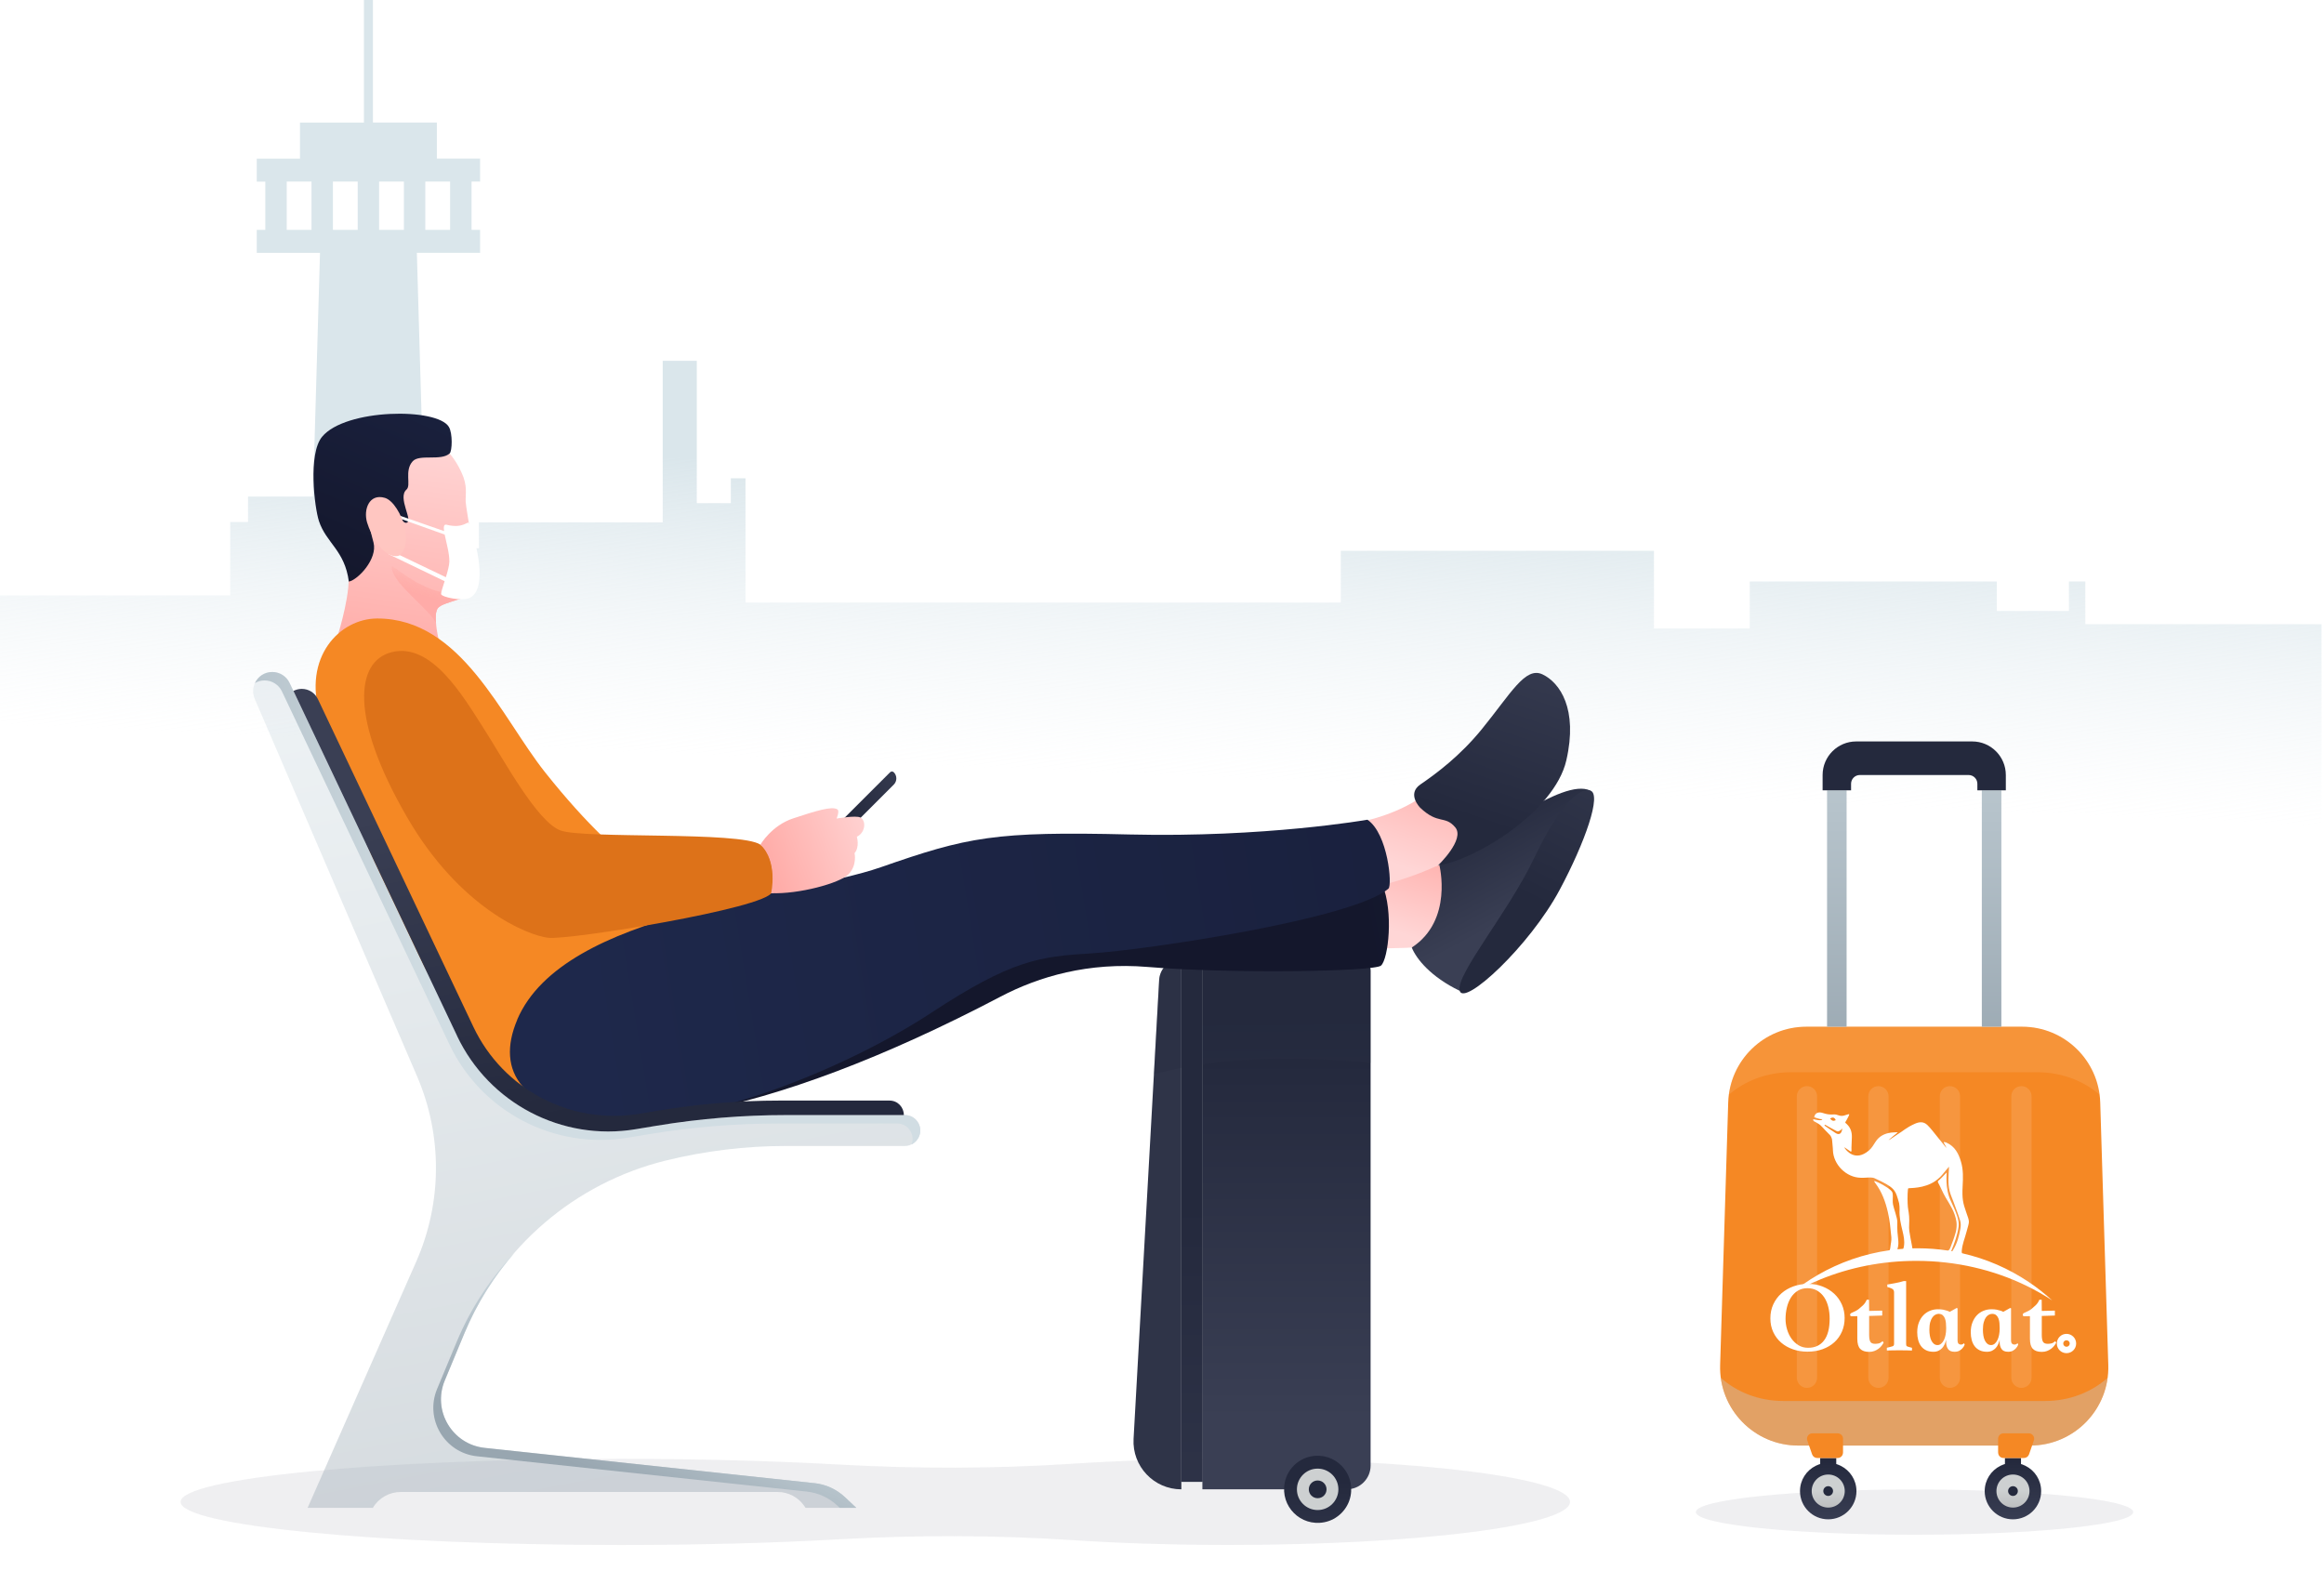 <?xml version="1.0" encoding="UTF-8"?>
<svg width="361px" height="246px" viewBox="0 0 361 246" version="1.1" xmlns="http://www.w3.org/2000/svg" xmlns:xlink="http://www.w3.org/1999/xlink">
    <title>ot--tra</title>
    <defs>
        <linearGradient x1="50%" y1="40.069%" x2="47.881%" y2="64.788%" id="linearGradient-1">
            <stop stop-color="#DAE6EB" offset="0%"></stop>
            <stop stop-color="#EFF4F7" stop-opacity="0" offset="100%"></stop>
        </linearGradient>
        <filter x="-2.8%" y="-44.8%" width="105.6%" height="189.6%" filterUnits="objectBoundingBox" id="filter-2">
            <feGaussianBlur stdDeviation="2" in="SourceGraphic"></feGaussianBlur>
        </filter>
        <linearGradient x1="50.014%" y1="-5.919%" x2="50.014%" y2="86.858%" id="linearGradient-3">
            <stop stop-color="#24293D" offset="27%"></stop>
            <stop stop-color="#3A3F54" offset="100%"></stop>
        </linearGradient>
        <linearGradient x1="50%" y1="-0.487%" x2="50%" y2="171.001%" id="linearGradient-4">
            <stop stop-color="#24293D" offset="27%"></stop>
            <stop stop-color="#3A3F54" offset="100%"></stop>
        </linearGradient>
        <linearGradient x1="50.031%" y1="-180.86%" x2="50.031%" y2="-180.86%" id="linearGradient-5">
            <stop stop-color="#24293D" offset="27%"></stop>
            <stop stop-color="#3A3F54" offset="100%"></stop>
        </linearGradient>
        <linearGradient x1="-714.794%" y1="18.686%" x2="-712.034%" y2="201.85%" id="linearGradient-6">
            <stop stop-color="#24293D" offset="27%"></stop>
            <stop stop-color="#3A3F54" offset="100%"></stop>
        </linearGradient>
        <linearGradient x1="49.915%" y1="-27.298%" x2="49.915%" y2="399.96%" id="linearGradient-7">
            <stop stop-color="#24293D" offset="27%"></stop>
            <stop stop-color="#3A3F54" offset="100%"></stop>
        </linearGradient>
        <linearGradient x1="50.035%" y1="-20.778%" x2="50.035%" y2="197.953%" id="linearGradient-8">
            <stop stop-color="#24293D" offset="27%"></stop>
            <stop stop-color="#3A3F54" offset="100%"></stop>
        </linearGradient>
        <linearGradient x1="50.056%" y1="303.251%" x2="50.056%" y2="109.417%" id="linearGradient-9">
            <stop stop-color="#908F91" offset="0%"></stop>
            <stop stop-color="#CDD0D1" offset="100%"></stop>
        </linearGradient>
        <linearGradient x1="50%" y1="50%" x2="50%" y2="750.262%" id="linearGradient-10">
            <stop stop-color="#24293D" offset="27%"></stop>
            <stop stop-color="#3A3F54" offset="100%"></stop>
        </linearGradient>
        <linearGradient x1="26.222%" y1="106.752%" x2="77.36%" y2="-22.5%" id="linearGradient-11">
            <stop stop-color="#FFD6D6" offset="22%"></stop>
            <stop stop-color="#FFACA8" offset="100%"></stop>
        </linearGradient>
        <linearGradient x1="29.211%" y1="-5.692%" x2="60.651%" y2="63.131%" id="linearGradient-12">
            <stop stop-color="#24293D" offset="27%"></stop>
            <stop stop-color="#3A3F54" offset="100%"></stop>
        </linearGradient>
        <linearGradient x1="37.681%" y1="92.209%" x2="88.699%" y2="-59.799%" id="linearGradient-13">
            <stop stop-color="#24293D" offset="27%"></stop>
            <stop stop-color="#3A3F54" offset="100%"></stop>
        </linearGradient>
        <linearGradient x1="142.083%" y1="42.799%" x2="97.298%" y2="45.645%" id="linearGradient-14">
            <stop stop-color="#1E284B" offset="0%"></stop>
            <stop stop-color="#14172C" offset="100%"></stop>
        </linearGradient>
        <linearGradient x1="57.756%" y1="-28.61%" x2="44.616%" y2="100.727%" id="linearGradient-15">
            <stop stop-color="#FFD6D6" offset="22%"></stop>
            <stop stop-color="#FFACA8" offset="100%"></stop>
        </linearGradient>
        <linearGradient x1="56.043%" y1="20.805%" x2="42.049%" y2="55.797%" id="linearGradient-16">
            <stop stop-color="#FFACA8" stop-opacity="0" offset="0%"></stop>
            <stop stop-color="#FFACA8" offset="97%"></stop>
        </linearGradient>
        <linearGradient x1="92.865%" y1="-94.218%" x2="22.156%" y2="98.423%" id="linearGradient-17">
            <stop stop-color="#1E284B" offset="0%"></stop>
            <stop stop-color="#14172C" offset="100%"></stop>
        </linearGradient>
        <linearGradient x1="52.346%" y1="73.812%" x2="63.576%" y2="198.547%" id="linearGradient-18">
            <stop stop-color="#FFC6C1" offset="0%"></stop>
            <stop stop-color="#FFC4BE" offset="48%"></stop>
            <stop stop-color="#FFBEB7" offset="69%"></stop>
            <stop stop-color="#FFB5AA" offset="85%"></stop>
            <stop stop-color="#FFA799" offset="99%"></stop>
            <stop stop-color="#FFA697" offset="100%"></stop>
        </linearGradient>
        <linearGradient x1="25.294%" y1="107.299%" x2="74.705%" y2="-13.18%" id="linearGradient-19">
            <stop stop-color="#FFD6D6" offset="22%"></stop>
            <stop stop-color="#FFACA8" offset="100%"></stop>
        </linearGradient>
        <linearGradient x1="30.613%" y1="117.569%" x2="73.327%" y2="-27.903%" id="linearGradient-20">
            <stop stop-color="#24293D" offset="27%"></stop>
            <stop stop-color="#3A3F54" offset="100%"></stop>
        </linearGradient>
        <linearGradient x1="8.326%" y1="51.844%" x2="229.422%" y2="39.6%" id="linearGradient-21">
            <stop stop-color="#1E284B" offset="0%"></stop>
            <stop stop-color="#14172C" offset="100%"></stop>
        </linearGradient>
        <linearGradient x1="-30.406%" y1="86.168%" x2="135.985%" y2="19.227%" id="linearGradient-22">
            <stop stop-color="#24293D" offset="27%"></stop>
            <stop stop-color="#3A3F54" offset="100%"></stop>
        </linearGradient>
        <linearGradient x1="146.892%" y1="19.565%" x2="7.329%" y2="63.447%" id="linearGradient-23">
            <stop stop-color="#FFD6D6" offset="22%"></stop>
            <stop stop-color="#FFACA8" offset="100%"></stop>
        </linearGradient>
        <linearGradient x1="55.574%" y1="96.339%" x2="40.548%" y2="0.278%" id="linearGradient-24">
            <stop stop-color="#98A6B0" offset="0%"></stop>
            <stop stop-color="#D1DDE3" offset="100%"></stop>
        </linearGradient>
        <linearGradient x1="-7189.5%" y1="49.5%" x2="1307.5%" y2="49.5%" id="linearGradient-25">
            <stop stop-color="#98A6B0" offset="0%"></stop>
            <stop stop-color="#D1DDE3" offset="100%"></stop>
        </linearGradient>
        <linearGradient x1="32.708%" y1="81.408%" x2="67.968%" y2="37.296%" id="linearGradient-26">
            <stop stop-color="#98A6B0" offset="0%"></stop>
            <stop stop-color="#D1DDE3" offset="100%"></stop>
        </linearGradient>
        <linearGradient x1="-32.769%" y1="50.005%" x2="26.51%" y2="50.005%" id="linearGradient-27">
            <stop stop-color="#98A6B0" offset="0%"></stop>
            <stop stop-color="#D1DDE3" offset="100%"></stop>
        </linearGradient>
        <linearGradient x1="68.051%" y1="115.887%" x2="42.279%" y2="20.493%" id="linearGradient-28">
            <stop stop-color="#24293D" offset="27%"></stop>
            <stop stop-color="#3A3F54" offset="100%"></stop>
        </linearGradient>
        <filter x="-8.8%" y="-85.2%" width="117.7%" height="270.5%" filterUnits="objectBoundingBox" id="filter-29">
            <feGaussianBlur stdDeviation="2" in="SourceGraphic"></feGaussianBlur>
        </filter>
        <linearGradient x1="49.881%" y1="123.591%" x2="49.881%" y2="-97.152%" id="linearGradient-30">
            <stop stop-color="#98A6B0" offset="0%"></stop>
            <stop stop-color="#D1DDE3" offset="100%"></stop>
        </linearGradient>
        <linearGradient x1="50.119%" y1="123.591%" x2="50.119%" y2="-97.152%" id="linearGradient-31">
            <stop stop-color="#98A6B0" offset="0%"></stop>
            <stop stop-color="#D1DDE3" offset="100%"></stop>
        </linearGradient>
        <linearGradient x1="49.975%" y1="1242.07%" x2="49.975%" y2="1422.792%" id="linearGradient-32">
            <stop stop-color="#24293D" offset="27%"></stop>
            <stop stop-color="#3A3F54" offset="100%"></stop>
        </linearGradient>
        <linearGradient x1="50%" y1="-20.074%" x2="50%" y2="162.983%" id="linearGradient-33">
            <stop stop-color="#24293D" offset="27%"></stop>
            <stop stop-color="#3A3F54" offset="100%"></stop>
        </linearGradient>
        <linearGradient x1="50%" y1="-45.85%" x2="50%" y2="110.518%" id="linearGradient-34">
            <stop stop-color="#24293D" offset="27%"></stop>
            <stop stop-color="#3A3F54" offset="100%"></stop>
        </linearGradient>
        <linearGradient x1="50%" y1="244.803%" x2="50%" y2="48.034%" id="linearGradient-35">
            <stop stop-color="#908F91" offset="0%"></stop>
            <stop stop-color="#CDD0D1" offset="100%"></stop>
        </linearGradient>
        <linearGradient x1="50.476%" y1="32.381%" x2="50.476%" y2="1306.19%" id="linearGradient-36">
            <stop stop-color="#24293D" offset="27%"></stop>
            <stop stop-color="#3A3F54" offset="100%"></stop>
        </linearGradient>
        <linearGradient x1="50%" y1="120.074%" x2="50%" y2="-62.983%" id="linearGradient-37">
            <stop stop-color="#24293D" offset="27%"></stop>
            <stop stop-color="#3A3F54" offset="100%"></stop>
        </linearGradient>
        <linearGradient x1="50.082%" y1="-45.85%" x2="50.082%" y2="110.518%" id="linearGradient-38">
            <stop stop-color="#24293D" offset="27%"></stop>
            <stop stop-color="#3A3F54" offset="100%"></stop>
        </linearGradient>
        <linearGradient x1="50%" y1="32.381%" x2="50%" y2="1306.19%" id="linearGradient-39">
            <stop stop-color="#24293D" offset="27%"></stop>
            <stop stop-color="#3A3F54" offset="100%"></stop>
        </linearGradient>
    </defs>
    <g id="Page-1" stroke="none" stroke-width="1" fill="none" fill-rule="evenodd">
        <g id="Artboard" transform="translate(-94, -148)">
            <g id="ot--tra" transform="translate(94, 148)">
                <path d="M323.924,96.949 L323.924,90.328 L321.378,90.328 L321.378,94.908 L310.177,94.908 L310.177,90.328 L271.799,90.328 L271.799,97.62 L256.92,97.62 L256.92,85.561 L208.273,85.561 L208.273,93.603 L115.802,93.603 L115.802,74.302 L113.523,74.302 L113.523,78.154 L108.237,78.154 L108.237,56.048 L102.943,56.048 L102.943,81.147 L74.396,81.147 L74.396,85.164 L66.08,85.164 L64.753,39.272 L74.576,39.272 L74.576,35.701 L73.249,35.701 L73.249,28.208 L74.576,28.208 L74.576,24.638 L67.862,24.638 L67.862,19.034 L57.93,19.034 L57.93,0 L56.531,0 L56.531,19.041 L46.599,19.041 L46.599,24.645 L39.885,24.645 L39.885,28.215 L41.212,28.215 L41.212,35.709 L39.885,35.709 L39.885,39.279 L49.708,39.279 L48.612,77.137 L38.529,77.137 L38.529,81.089 L35.759,81.089 L35.759,92.492 L0,92.492 L0,185.427 L360.62,185.427 L360.62,96.964 L323.924,96.964 L323.924,96.949 Z M66.066,28.208 L69.917,28.208 L69.917,35.701 L66.066,35.701 L66.066,28.208 Z M48.388,35.701 L44.537,35.701 L44.537,28.208 L48.388,28.208 L48.388,35.701 Z M55.564,35.701 L51.713,35.701 L51.713,28.208 L55.564,28.208 L55.564,35.701 Z M62.741,35.701 L58.889,35.701 L58.889,28.208 L62.741,28.208 L62.741,35.701 Z" id="Shape" fill="url(#linearGradient-1)"></path>
                <g id="Group" transform="translate(28.049, 64.266)" fill-rule="nonzero">
                    <g opacity="0.75" transform="translate(0, 162.341)" fill="#2B2B45" id="Path">
                        <g opacity="0.1">
                            <path d="M162.899,0.014 C154.107,0.014 145.82,0.288 138.521,0.765 C126.419,1.558 114.288,1.565 102.185,0.887 C92.211,0.332 80.656,0.007 68.345,0.007 C30.595,0.007 -1.02494444e-14,3.008 -1.02494444e-14,6.7 C-1.02494444e-14,10.393 30.602,13.393 68.345,13.393 C80.656,13.393 92.211,13.076 102.185,12.514 C114.295,11.836 126.426,11.843 138.521,12.636 C145.813,13.119 154.107,13.386 162.899,13.386 C192.131,13.386 215.831,10.386 215.831,6.693 C215.831,3 192.131,0 162.899,0 L162.899,0.014 Z" filter="url(#filter-2)"></path>
                        </g>
                    </g>
                    <g transform="translate(148.023, 84.706)">
                        <g transform="translate(-0, 0)">
                            <path d="M10.708,0.007 L35.057,0.007 C36.038,0.007 36.831,0.801 36.831,1.781 L36.831,78.695 C36.831,80.721 35.179,82.373 33.153,82.373 L10.701,82.373 L10.701,0 L10.701,0 L10.708,0.007 Z" id="Path" fill="url(#linearGradient-3)"></path>
                            <rect id="Rectangle" fill="url(#linearGradient-4)" x="7.433" y="1.176" width="3.274" height="80.036"></rect>
                            <rect id="Rectangle" fill="url(#linearGradient-4)" style="mix-blend-mode: multiply;" x="7.433" y="1.176" width="3.274" height="80.036"></rect>
                            <path d="M7.433,82.38 L7.433,82.38 L7.433,0.007 L7.433,0.007 C5.601,0.007 4.087,1.442 3.986,3.267 L0.012,74.533 C-0.226,78.796 3.164,82.38 7.433,82.38 Z" id="Path" fill="url(#linearGradient-5)"></path>
                            <path d="M36.831,16.127 L36.831,1.781 C36.831,0.801 36.038,0.007 35.057,0.007 L10.708,0.007 L10.708,16.372 C19.341,15.103 28.284,15.312 36.838,16.134 L36.831,16.127 Z" id="Path" fill="url(#linearGradient-6)" opacity="0.25" style="mix-blend-mode: multiply;"></path>
                            <path d="M7.433,16.92 L7.433,0.007 C5.601,0.007 4.087,1.442 3.986,3.267 L3.171,17.894 C4.577,17.519 5.998,17.194 7.433,16.92 L7.433,16.92 Z" id="Path" fill="url(#linearGradient-7)" opacity="0.25" style="mix-blend-mode: multiply;"></path>
                        </g>
                        <g transform="translate(23.391, 77.162)" id="Path">
                            <path d="M10.332,6.235 C11.032,2.564 7.865,-0.602 4.194,0.098 C2.139,0.487 0.487,2.139 0.098,4.194 C-0.602,7.865 2.564,11.032 6.235,10.332 C8.291,9.943 9.943,8.291 10.332,6.235 Z" fill="url(#linearGradient-8)"></path>
                            <path d="M8.435,5.218 C8.435,3.437 6.993,2.002 5.211,2.002 C3.43,2.002 1.994,3.444 1.994,5.218 C1.994,6.993 3.437,8.435 5.211,8.435 C6.985,8.435 8.435,6.993 8.435,5.218 Z" fill="url(#linearGradient-9)"></path>
                            <path d="M6.596,5.218 C6.596,4.461 5.983,3.841 5.218,3.841 C4.454,3.841 3.841,4.454 3.841,5.218 C3.841,5.983 4.454,6.596 5.218,6.596 C5.983,6.596 6.596,5.983 6.596,5.218 Z" fill="url(#linearGradient-10)"></path>
                        </g>
                    </g>
                    <g transform="translate(20.644, 0)" id="Path">
                        <g transform="translate(58.8, 58.25)">
                            <path d="M107.104,24.812 C109.073,24.733 112.564,24.863 115.168,24.178 C118.139,23.326 118.348,11.174 115.896,11.895 C112.961,12.76 105.539,14.542 103.758,15.263 C102.553,15.753 105.128,24.884 107.104,24.812 Z" fill="url(#linearGradient-11)"></path>
                            <path d="M111.807,24.675 C112.514,26.442 114.771,29.241 119.25,31.397 C124.068,26.5 139.878,3.572 139.517,0.283 C135.218,-1.737 123.642,7.575 116.091,11.866 C116.091,11.866 118.291,20.456 111.8,24.675 L111.807,24.675 Z" fill="url(#linearGradient-12)"></path>
                            <path d="M139.517,0.283 C137.714,-0.2 134.67,2.67 130.768,10.871 C126.816,19.172 118.572,28.945 119.25,31.397 C119.928,33.849 130.097,24.466 134.786,15.696 C138.716,8.346 141.385,0.78 139.517,0.283 Z" fill="url(#linearGradient-13)"></path>
                            <path d="M0.289,50.308 C13.92,47.798 30.047,41.689 47.905,32.313 C53.92,29.154 61.608,26.925 70.775,27.69 C83.837,28.779 105.979,28.404 107.025,27.481 C108.179,26.464 109.001,19.071 107.22,14.874 C105.438,10.676 56.055,12.421 39.25,16.749 C22.445,21.076 -2.993,50.907 0.289,50.301 L0.289,50.308 Z" fill="url(#linearGradient-14)"></path>
                        </g>
                        <g transform="translate(-0, 0)">
                            <path d="M19.594,35.712 C19.594,35.712 18.44,31.334 19.313,30.209 C20.185,29.084 24.715,28.853 25.198,27.036 C25.703,25.132 23.727,15.049 23.647,13.743 C23.575,12.438 24.008,11.241 22.948,9.019 C21.022,4.988 18.793,3.79 13.738,3.278 C8.718,2.766 1.238,5.247 1.029,11.616 C0.82,17.984 4.715,21.122 5.357,24.216 C5.999,27.31 3.864,34.14 3.864,34.14 C3.864,34.14 14.603,37.753 19.58,35.712 L19.594,35.712 Z" fill="url(#linearGradient-15)"></path>
                            <path d="M12.165,23.776 C12.057,26.343 18.757,30.858 19.046,32.705 C18.945,31.673 18.959,30.671 19.32,30.209 C20.113,29.2 23.857,28.904 24.946,27.526 C18.325,29.762 12.201,23.062 12.172,23.783 L12.165,23.776 Z" fill="url(#linearGradient-16)"></path>
                            <path d="M12.165,23.776 C12.057,26.343 18.757,30.858 19.046,32.705 C18.945,31.673 18.959,30.671 19.32,30.209 C20.113,29.2 23.857,28.904 24.946,27.526 C18.325,29.762 12.201,23.062 12.172,23.783 L12.165,23.776 Z" fill="url(#linearGradient-16)" opacity="0.45" style="mix-blend-mode: multiply;"></path>
                            <path d="M5.494,26.077 C6.929,25.795 9.98,22.55 9.331,20.025 C8.747,17.732 7.571,14.191 10.16,13.39 C12.742,12.589 13.298,17.176 14.444,16.938 C15.591,16.693 12.987,13.058 14.452,11.782 C15.216,11.111 14.077,8.861 15.411,7.389 C16.464,6.228 19.81,7.389 21.152,6.17 C21.549,5.81 21.642,3.076 21.036,2.052 C19.248,-0.97 4.96,-0.811 1.339,3.581 C-0.875,6.257 0.171,14.602 0.849,16.672 C1.974,20.09 4.866,21.23 5.494,26.077 L5.494,26.077 Z" fill="url(#linearGradient-17)"></path>
                            <path d="M20.373,18.77 L13.644,16.361 L13.319,15.806 L20.286,18.23 C20.193,17.552 20.258,17.133 20.683,17.249 C23.28,17.912 23.986,16.585 24.152,17.003 C25.335,20.004 27.102,27.057 24.354,28.565 C23.179,29.207 19.933,28.486 19.832,28.038 C19.782,27.829 20.063,26.985 20.373,26.012 L11.718,21.843 L11.884,21.244 L20.568,25.399 C20.842,24.504 21.094,23.581 21.109,22.997 C21.137,21.742 20.633,20.004 20.38,18.763 L20.373,18.77 Z" fill="#FFFFFF"></path>
                            <path d="M11.098,13.073 C8.66,12.344 7.73,14.883 8.328,16.895 C8.927,18.907 10.845,22.456 13.096,22.103 C13.997,21.966 14.711,19.939 14.206,17.782 C13.694,15.619 12.367,13.455 11.098,13.073 Z" fill="url(#linearGradient-18)"></path>
                        </g>
                        <path d="M9.915,31.81 C4.095,31.81 -1.711,37.782 1.036,46.884 C7.499,68.327 23.77,104.497 34.098,105.42 C41.628,106.098 59.753,87.772 56.961,78.064 C55.187,71.897 49.446,72.625 36.009,55.741 C29.136,47.101 22.977,31.81 9.915,31.81 Z" fill="#F58824"></path>
                        <g transform="translate(30.516, 40.265)">
                            <path d="M132.713,23.006 C132.713,23.006 138.253,21.91 142.32,18.736 C146.395,15.563 150.723,23.835 148.812,26.699 C146.951,29.483 137.228,32.872 133.73,33.255 C133.73,33.255 130.737,25.494 132.713,23.006 L132.713,23.006 Z" fill="url(#linearGradient-19)"></path>
                            <path d="M141.368,20.907 C141.368,20.907 139.284,18.787 141.433,17.322 C143.943,15.606 147.578,12.894 150.939,8.776 C155.497,3.179 157.726,-1.048 160.402,0.229 C163.078,1.498 165.941,5.573 164.095,13.594 C162.248,21.614 149.821,29.144 144.181,29.886 C144.181,29.886 148.408,25.855 146.843,23.987 C145.227,22.061 144.21,23.626 141.368,20.914 L141.368,20.907 Z" fill="url(#linearGradient-20)"></path>
                            <path d="M1.145,53.86 C-2.296,61.938 1.816,68.329 16.24,69.345 C30.665,70.362 52.771,61.116 65.371,52.844 C77.971,44.571 82.169,44.059 90.442,43.554 C98.714,43.042 131.047,38.238 136.471,33.5 C137.084,32.966 136.385,24.968 133.204,22.804 C133.204,22.804 117.293,25.602 96.291,25.097 C75.288,24.585 71.091,25.48 57.596,30.189 C44.102,34.899 8.386,36.854 1.13,53.86 L1.145,53.86 Z" fill="url(#linearGradient-21)"></path>
                        </g>
                        <g transform="translate(7.868, 36.85)">
                            <path d="M82.278,18.848 L82.278,18.848 C82.119,18.689 81.86,18.689 81.701,18.848 L73.551,26.998 C73.392,27.156 73.392,27.416 73.551,27.575 L73.551,27.575 C74.078,28.101 74.936,28.101 75.462,27.575 L82.278,20.759 C82.805,20.232 82.805,19.374 82.278,18.848 L82.278,18.848 Z" fill="url(#linearGradient-22)"></path>
                            <path d="M4.262,0.196 C-1.292,1.61 -2.323,10.323 6.685,25.851 C14.806,39.85 25.286,44.178 28.596,44.56 C31.907,44.942 62.516,39.958 63.324,37.492 C63.757,36.186 63.735,31.578 61.557,30.092 C58.47,27.979 34.128,29.226 30.5,27.885 C26.872,26.55 21.716,16.936 18.535,11.974 C15.354,7.012 10.471,-1.39 4.262,0.196 L4.262,0.196 Z" fill="#DD7219"></path>
                            <path d="M61.557,30.092 C61.557,30.092 63.273,27.12 66.649,26.01 C70.024,24.899 72.671,24.048 73.522,24.618 C73.89,24.863 73.392,26.038 73.392,26.038 C73.392,26.038 76.371,25.519 77.071,25.865 C78.016,26.334 77.907,28.202 76.537,28.866 C76.537,28.866 77.013,30.424 76.184,31.412 C76.184,31.412 76.609,33.287 75.253,34.686 C73.897,36.085 67.478,37.809 63.223,37.629 C63.223,37.629 64.377,32.76 61.55,30.077 L61.557,30.092 Z" fill="url(#linearGradient-23)"></path>
                        </g>
                    </g>
                    <g transform="translate(11.266, 40.119)" id="Path">
                        <path d="M82.776,73.631 L101.233,73.631 C102.235,73.631 103.13,73.011 103.483,72.074 L103.483,72.074 C104.075,70.501 102.913,68.828 101.233,68.828 L82.841,68.828 C76.083,68.828 69.34,69.383 62.675,70.487 L59.415,71.028 C47.969,72.925 36.653,67.003 31.676,56.524 L5.668,1.702 C5.178,0.664 4.132,0 2.978,0 L2.978,0 C0.843,0 -0.599,2.185 0.245,4.154 L25.474,62.813 C29.426,72.009 29.376,82.431 25.344,91.583 L8.467,129.845 L18.6,129.845 C19.509,128.316 21.161,127.378 22.935,127.378 L81.471,127.378 C83.144,127.378 84.716,128.208 85.654,129.6 L85.82,129.845 L93.689,129.845 L91.965,128.215 C90.652,126.974 88.972,126.195 87.183,126.008 L35.961,120.527 C30.919,119.986 27.818,114.749 29.765,110.069 L32.816,102.734 C38.384,89.34 49.981,79.38 64.067,75.903 L64.067,75.903 C70.191,74.396 76.465,73.631 82.769,73.631 L82.776,73.631 Z" fill-opacity="0.4" fill="url(#linearGradient-24)"></path>
                        <g transform="translate(0.281, 0)">
                            <path d="M18.269,129.852 L18.32,129.852 C18.341,129.816 18.37,129.78 18.392,129.744 C18.348,129.78 18.312,129.816 18.269,129.852 L18.269,129.852 Z" fill="url(#linearGradient-25)"></path>
                            <path d="M86.909,126.008 L35.687,120.527 C30.646,119.986 27.544,114.749 29.492,110.069 L32.542,102.734 C34.475,98.082 37.151,93.855 40.397,90.155 C36.61,94.144 33.523,98.832 31.352,104.039 L28.301,111.374 C26.354,116.055 29.455,121.291 34.497,121.832 L85.719,127.313 C87.515,127.508 89.196,128.28 90.501,129.52 L90.84,129.838 L93.415,129.838 L91.691,128.208 C90.379,126.967 88.698,126.188 86.909,126.001 L86.909,126.008 Z" fill="url(#linearGradient-26)"></path>
                            <path d="M100.952,68.828 L82.56,68.828 C75.802,68.828 69.059,69.383 62.395,70.487 L59.135,71.028 C47.688,72.925 36.372,67.003 31.396,56.524 L5.388,1.702 C4.897,0.664 3.851,0 2.697,0 C1.464,0 0.469,0.728 0,1.724 C0.433,1.464 0.945,1.313 1.507,1.313 C2.654,1.313 3.707,1.976 4.198,3.015 L30.206,57.836 C35.175,68.316 46.498,74.237 57.944,72.34 L61.204,71.799 C67.869,70.696 74.612,70.141 81.37,70.141 L99.762,70.141 C101.435,70.141 102.596,71.814 102.012,73.386 L102.012,73.386 C102.546,73.119 102.979,72.658 103.202,72.074 C103.794,70.501 102.633,68.828 100.952,68.828 L100.952,68.828 Z" fill="url(#linearGradient-27)"></path>
                        </g>
                        <path d="M31.676,56.524 C36.646,67.003 47.969,72.925 59.415,71.028 L62.675,70.487 C69.34,69.383 76.083,68.828 82.841,68.828 L101.082,68.828 C101.096,67.638 100.151,66.578 98.867,66.578 L81.774,66.578 C75.492,66.578 69.224,67.09 63.036,68.121 L60.007,68.626 C49.368,70.386 38.853,64.89 34.23,55.146 L10.061,4.205 C9.606,3.238 8.633,2.625 7.565,2.625 C7.089,2.625 6.649,2.748 6.267,2.95 L31.684,56.524 L31.676,56.524 Z" fill="url(#linearGradient-28)"></path>
                    </g>
                </g>
                <g id="Group" transform="translate(263.426, 115.175)">
                    <g opacity="0.75" transform="translate(0, 116.192)" fill="#2B2B45" fill-rule="nonzero" id="Path">
                        <g opacity="0.1">
                            <path d="M67.941,3.52 C67.941,1.58 52.73,0 33.97,0 C15.211,0 0,1.572 0,3.52 C0,5.467 15.211,7.039 33.97,7.039 C52.73,7.039 67.941,5.467 67.941,3.52 Z" filter="url(#filter-29)"></path>
                        </g>
                    </g>
                    <g transform="translate(3.766, 0)" fill-rule="nonzero">
                        <path d="M46.915,44.313 L13.392,44.313 C6.836,44.313 1.463,49.52 1.261,56.076 L0.006,96.863 C-0.203,103.707 5.285,109.376 12.137,109.376 L48.17,109.376 C55.022,109.376 60.511,103.714 60.301,96.863 L59.047,56.076 C58.845,49.52 53.471,44.313 46.915,44.313 L46.915,44.313 Z" id="Path" fill="#F58824"></path>
                        <path d="M50.471,102.452 L9.829,102.452 C6.021,102.452 2.595,101.075 0.121,98.86 C0.915,104.775 5.963,109.376 12.137,109.376 L48.17,109.376 C54.344,109.376 59.393,104.775 60.186,98.86 C57.712,101.075 54.279,102.452 50.478,102.452 L50.471,102.452 Z" id="Path" fill="#C7C6C6" opacity="0.4" style="mix-blend-mode: multiply;"></path>
                        <path d="M11.055,51.381 L49.245,51.381 C53.024,51.381 56.45,52.715 58.953,54.879 C58.181,48.9 53.067,44.313 46.915,44.313 L13.392,44.313 C7.24,44.313 2.126,48.9 1.355,54.879 C3.857,52.715 7.283,51.381 11.062,51.381 L11.055,51.381 Z" id="Path" fill="#FFFFFF" opacity="0.1"></path>
                        <g transform="translate(15.924, 0)">
                            <rect id="Rectangle" fill="url(#linearGradient-30)" x="0.692" y="7.595" width="3.036" height="36.718"></rect>
                            <rect id="Rectangle" fill="url(#linearGradient-31)" x="24.731" y="7.595" width="3.036" height="36.718"></rect>
                            <path d="M5.215,0 C2.337,0 0,2.337 0,5.215 L0,5.215 L0,7.595 L4.421,7.595 L4.421,6.578 C4.421,5.828 5.027,5.215 5.784,5.215 L22.676,5.215 C23.426,5.215 24.039,5.82 24.039,6.578 L24.039,7.595 L28.46,7.595 L28.46,5.215 L28.46,5.215 C28.46,2.337 26.123,0 23.246,0 L5.222,0 L5.215,0 Z" id="Path" fill="url(#linearGradient-32)"></path>
                        </g>
                        <g transform="translate(12.411, 107.479)">
                            <g>
                                <rect id="Rectangle" fill="url(#linearGradient-33)" x="3.137" y="3.83" width="2.495" height="3.916"></rect>
                                <g transform="translate(0, 4.58)" id="Path">
                                    <path d="M6.325,0.462 C5.741,0.173 5.085,0 4.385,0 C3.686,0 3.029,0.166 2.445,0.462 C0.995,1.176 0,2.669 0,4.392 C0,6.816 1.962,8.777 4.385,8.777 C6.809,8.777 8.77,6.816 8.77,4.392 C8.77,2.669 7.775,1.183 6.325,0.462 Z" fill="url(#linearGradient-34)"></path>
                                    <path d="M4.385,6.953 C2.964,6.953 1.818,5.806 1.818,4.385 C1.818,2.964 2.964,1.818 4.385,1.818 C5.806,1.818 6.953,2.964 6.953,4.385 C6.953,5.806 5.806,6.953 4.385,6.953 Z" fill="url(#linearGradient-35)"></path>
                                    <path d="M5.135,4.385 C5.135,3.967 4.796,3.628 4.378,3.628 C3.96,3.628 3.621,3.967 3.621,4.385 C3.621,4.803 3.96,5.142 4.378,5.142 C4.796,5.142 5.135,4.803 5.135,4.385 Z" fill="url(#linearGradient-36)"></path>
                                </g>
                                <path d="M6.686,2.993 L6.686,0.829 C6.686,0.368 6.311,0 5.856,0 L1.918,0 C1.349,0 0.945,0.563 1.132,1.103 L1.882,3.267 C1.998,3.599 2.315,3.83 2.669,3.83 L5.849,3.83 C6.311,3.83 6.679,3.455 6.679,3 L6.686,2.993 Z" id="Path" fill="#F58824"></path>
                            </g>
                            <g transform="translate(28.691, 0)">
                                <rect id="Rectangle" fill="url(#linearGradient-37)" transform="translate(4.392, 5.788) rotate(180) translate(-4.392, -5.788)" x="3.145" y="3.83" width="2.495" height="3.916"></rect>
                                <g transform="translate(0, 4.58)" id="Path">
                                    <path d="M2.445,0.462 C3.029,0.173 3.686,0 4.385,0 C5.085,0 5.741,0.166 6.325,0.462 C7.775,1.176 8.77,2.669 8.77,4.392 C8.77,6.816 6.809,8.777 4.385,8.777 C1.962,8.777 0,6.816 0,4.392 C0,2.669 0.995,1.183 2.445,0.462 Z" fill="url(#linearGradient-38)"></path>
                                    <path d="M4.392,6.953 C5.813,6.953 6.96,5.806 6.96,4.385 C6.96,2.964 5.813,1.818 4.392,1.818 C2.972,1.818 1.825,2.964 1.825,4.385 C1.825,5.806 2.972,6.953 4.392,6.953 Z" fill="url(#linearGradient-35)"></path>
                                    <path d="M3.635,4.385 C3.635,3.967 3.974,3.628 4.392,3.628 C4.811,3.628 5.15,3.967 5.15,4.385 C5.15,4.803 4.811,5.142 4.392,5.142 C3.974,5.142 3.635,4.803 3.635,4.385 Z" fill="url(#linearGradient-39)"></path>
                                </g>
                                <path d="M2.084,2.993 L2.084,0.829 C2.084,0.368 2.459,0 2.914,0 L6.852,0 C7.422,0 7.825,0.563 7.638,1.103 L6.888,3.267 C6.772,3.599 6.455,3.83 6.102,3.83 L2.921,3.83 C2.459,3.83 2.092,3.455 2.092,3 L2.084,2.993 Z" id="Path" fill="#F58824"></path>
                            </g>
                        </g>
                        <g opacity="0.123" transform="translate(11.921, 53.545)" fill="#FFFFFF" id="Combined-Shape">
                            <path d="M1.572,46.873 L1.572,46.873 C0.707,46.873 0,46.174 0,45.301 L0,1.572 C0,0.707 0.7,0 1.572,0 L1.572,0 C2.438,0 3.145,0.7 3.145,1.572 L3.145,45.301 C3.145,46.167 2.445,46.873 1.572,46.873 Z M12.672,46.873 L12.672,46.873 C11.807,46.873 11.1,46.174 11.1,45.301 L11.1,1.572 C11.1,0.707 11.799,0 12.672,0 L12.672,0 C13.538,0 14.245,0.7 14.245,1.572 L14.245,45.301 C14.245,46.167 13.545,46.873 12.672,46.873 Z M23.779,46.873 L23.779,46.873 C22.914,46.873 22.207,46.174 22.207,45.301 L22.207,1.572 C22.207,0.707 22.907,0 23.779,0 L23.779,0 C24.645,0 25.352,0.7 25.352,1.572 L25.352,45.301 C25.352,46.167 24.652,46.873 23.779,46.873 Z M34.886,46.873 L34.886,46.873 C34.021,46.873 33.314,46.174 33.314,45.301 L33.314,1.572 C33.314,0.707 34.014,0 34.886,0 L34.886,0 C35.752,0 36.459,0.7 36.459,1.572 L36.459,45.301 C36.459,46.167 35.759,46.873 34.886,46.873 Z"></path>
                        </g>
                    </g>
                    <g id="logo-shape" transform="translate(14.574, 55.825)" fill="#FFFFFF">
                        <path d="M19.065,22.918 C19.061,22.886 19.03,22.673 18.975,22.394 C18.826,21.637 18.706,20.995 18.586,20.234 C18.483,19.583 18.632,18.84 18.552,17.926 C18.465,16.937 18.363,16.906 18.323,15.914 C18.289,15.065 18.315,13.591 18.438,13.583 C19.318,13.526 21.649,13.526 23.306,11.903 C23.833,11.387 24.224,10.812 24.754,10.235 C24.706,11.501 24.541,12.806 24.842,14.009 C24.982,14.572 25.235,15.107 25.434,15.656 C25.792,16.646 26.181,17.626 26.485,18.633 C26.601,19.017 26.584,19.472 26.514,19.876 C26.315,21.032 26.011,22.163 25.381,23.175 C25.346,23.23 25.298,23.313 25.256,23.372 C25.202,23.363 25.148,23.353 25.095,23.344 C25.098,23.345 25.102,23.345 25.105,23.345 C25.104,23.343 25.098,23.33 25.098,23.329 C25.612,22.051 26.058,20.87 26.241,19.537 C26.308,19.05 26.202,18.473 26.047,17.994 C25.797,17.229 25.402,16.333 25.052,15.606 C24.047,13.515 24.439,11.094 24.378,11.149 C24.03,11.464 23.559,12.067 23.19,12.322 C22.975,12.471 22.975,12.554 23.099,12.783 C23.591,13.687 23.699,14.112 24.218,15 C24.843,16.068 25.682,17.229 25.911,18.826 C25.975,19.269 25.919,19.967 25.801,20.395 C25.572,21.228 25.316,21.899 25,22.704 C24.855,23.073 24.763,23.219 24.577,23.261 C24.577,23.261 24.577,23.261 24.577,23.261 C23.044,23.028 21.474,22.907 19.876,22.907 C19.605,22.907 19.335,22.911 19.065,22.918 M7.322,5.105 C7.221,5.064 7.148,5.014 7.13,5.002 C6.561,4.638 6.005,4.254 5.448,3.873 C5.404,3.843 5.399,3.781 5.437,3.745 C5.453,3.73 5.474,3.722 5.495,3.722 C5.509,3.722 5.524,3.726 5.537,3.734 C6.07,4.051 6.619,4.346 7.156,4.635 C7.245,4.684 7.444,4.821 7.624,4.726 C7.757,4.656 7.935,4.601 8.136,4.33 C8.146,4.316 8.168,4.325 8.166,4.342 C8.049,5.259 7.59,5.214 7.322,5.105 M7.156,3.008 C6.776,3.189 6.587,3.116 6.279,2.764 C6.652,2.494 6.971,2.552 7.156,3.008 M37.107,28.124 C34.017,26.056 30.531,24.529 26.786,23.679 C26.723,23.597 26.718,23.453 26.73,23.297 C26.813,22.266 27.183,21.432 27.442,20.451 C27.942,18.552 28.019,19.022 27.388,17.208 C26.944,15.934 26.758,15.233 26.866,13.271 C26.938,11.964 26.988,10.722 26.605,9.439 C26.224,8.163 25.654,7.081 24.388,6.511 C24.277,6.46 24.216,6.425 23.99,6.399 C23.944,6.394 23.91,6.441 23.931,6.483 C24.05,6.72 24.344,7.214 24.344,7.324 C23.934,6.808 23.289,6.006 22.868,5.499 C22.375,4.906 21.94,4.294 21.388,3.76 C20.826,3.22 20.181,3.235 19.444,3.564 C18.076,4.176 17.653,4.672 16.699,5.246 C16.603,5.304 15.471,6.1 15.351,6.127 C15.44,5.995 16.618,5.049 16.794,4.906 C16.786,4.874 16.101,4.889 15.764,4.935 C14.757,5.072 13.91,5.469 13.337,6.366 C13.035,6.838 12.745,7.346 12.316,7.711 C10.173,9.533 8.773,7.711 8.505,7.277 C8.492,7.255 8.518,7.231 8.539,7.245 C8.813,7.435 9.164,7.673 9.443,7.865 C9.512,7.912 9.606,7.863 9.605,7.78 C9.605,7.623 9.596,7.406 9.598,7.276 C9.607,6.761 9.635,6.245 9.658,5.73 C9.694,4.939 9.508,4.229 8.883,3.625 C8.769,3.5 8.659,3.445 8.649,3.414 C8.618,3.32 8.687,3.245 8.793,3.071 C8.975,2.771 9.286,2.163 9.257,2.087 C9.227,2.048 8.879,2.144 8.732,2.201 C8.318,2.365 7.96,2.395 7.554,2.24 C7.34,2.158 7.096,2.103 6.87,2.117 C6.199,2.158 5.795,2.107 5.094,1.875 C4.486,1.673 3.924,1.876 3.809,2.541 C4.218,2.694 4.68,2.887 5.08,2.852 C4.97,3.124 4.352,3.006 3.66,2.852 C3.66,2.852 3.615,3.108 3.785,3.178 C3.86,3.208 3.941,3.251 4,3.29 C4.249,3.451 4.527,3.577 4.75,3.768 C5.024,4.003 5.251,4.291 5.503,4.551 C5.755,4.812 6.02,5.06 6.265,5.327 C6.425,5.501 6.507,5.753 6.573,5.949 C6.587,6.11 6.603,6.264 6.618,6.414 C6.655,6.767 6.691,7.094 6.708,7.418 C6.712,7.494 6.715,7.57 6.717,7.646 C6.771,9.905 8.794,11.925 11.052,11.953 C11.204,11.955 11.358,11.961 11.509,11.953 C12.587,11.889 12.928,11.907 13.17,12.018 C16.404,13.503 16.415,13.812 17.001,15.914 C17.051,16.093 17.084,16.702 17.073,16.885 C17.008,18.071 17.257,19.098 17.534,20.24 C17.715,20.99 17.873,21.752 17.757,22.532 C17.723,22.759 17.691,22.901 17.629,22.988 C17.38,23.005 17.131,23.026 16.883,23.05 C16.834,23.055 16.786,23.06 16.737,23.065 C17.13,21.749 16.634,21.373 16.72,18.794 C16.739,18.227 16.158,16.678 16.056,16.117 C15.966,15.625 16.036,15.352 16.023,14.852 C16.012,14.455 16.042,14.202 15.673,13.873 C15.033,13.302 13.856,12.692 13.231,12.466 C13.177,12.447 13.128,12.502 13.151,12.554 C13.203,12.671 13.246,12.706 13.312,12.793 C14.336,14.166 14.884,15.685 15.257,17.318 C15.547,18.587 15.67,19.9 15.793,21.2 C15.842,21.724 15.678,22.266 15.635,22.801 C15.622,22.966 15.58,23.112 15.505,23.213 C11.495,23.777 7.732,25.106 4.372,27.048 C2.824,27.942 1.362,28.966 0,30.105 C1.51,29.215 3.103,28.424 4.768,27.743 C9.292,25.894 14.342,24.861 19.668,24.861 C25.858,24.861 31.673,26.256 36.726,28.706 C38.138,29.39 39.491,30.158 40.775,31 C39.629,29.953 38.403,28.991 37.107,28.124" id="Fill-4"></path>
                    </g>
                    <g id="Otlaat" transform="translate(11.574, 83.825)">
                        <path d="M5.76,10.967 C4.958,10.967 4.206,10.845 3.507,10.601 C2.807,10.357 2.197,10.01 1.676,9.56 C1.155,9.11 0.746,8.565 0.447,7.925 C0.149,7.285 0,6.574 0,5.793 C0,4.99 0.155,4.258 0.464,3.596 C0.773,2.934 1.193,2.37 1.725,1.904 C2.256,1.437 2.877,1.077 3.588,0.822 C4.299,0.567 5.055,0.439 5.858,0.439 C6.672,0.439 7.423,0.575 8.112,0.846 C8.801,1.117 9.4,1.489 9.91,1.961 C10.42,2.433 10.818,2.991 11.106,3.637 C11.393,4.282 11.537,4.985 11.537,5.744 C11.537,6.503 11.399,7.203 11.122,7.843 C10.845,8.483 10.455,9.034 9.95,9.495 C9.446,9.956 8.839,10.317 8.128,10.577 C7.417,10.837 6.628,10.967 5.76,10.967 Z M2.359,5.874 C2.359,6.428 2.438,6.973 2.595,7.51 C2.753,8.047 2.983,8.527 3.287,8.95 C3.591,9.373 3.957,9.714 4.385,9.975 C4.814,10.235 5.305,10.365 5.858,10.365 C6.932,10.365 7.759,9.986 8.339,9.226 C8.92,8.467 9.21,7.339 9.21,5.842 C9.21,5.202 9.14,4.594 8.999,4.019 C8.857,3.444 8.643,2.943 8.356,2.514 C8.068,2.086 7.708,1.744 7.274,1.489 C6.84,1.234 6.335,1.107 5.76,1.107 C5.175,1.107 4.667,1.242 4.239,1.513 C3.81,1.785 3.458,2.143 3.181,2.587 C2.905,3.032 2.698,3.542 2.563,4.117 C2.427,4.692 2.359,5.278 2.359,5.874 Z M14.97,2.896 L15.328,2.896 C15.328,3.189 15.331,3.48 15.337,3.767 C15.342,4.054 15.345,4.345 15.345,4.638 L17.379,4.589 L17.379,5.354 L15.345,5.419 L15.345,8.348 C15.345,8.836 15.404,9.191 15.524,9.413 C15.643,9.636 15.893,9.747 16.272,9.747 C16.435,9.747 16.614,9.728 16.809,9.69 C17.004,9.652 17.216,9.536 17.444,9.34 L17.59,9.568 C17.514,9.72 17.411,9.88 17.281,10.048 C17.151,10.216 16.991,10.371 16.801,10.512 C16.611,10.653 16.397,10.769 16.158,10.862 C15.92,10.954 15.648,11 15.345,11 C14.726,11 14.265,10.845 13.962,10.536 C13.658,10.227 13.506,9.698 13.506,8.95 L13.506,5.451 C13.354,5.451 13.208,5.454 13.067,5.459 C12.926,5.465 12.779,5.467 12.627,5.467 C12.475,5.467 12.397,5.397 12.391,5.256 C12.386,5.115 12.459,5.012 12.611,4.947 C12.85,4.849 13.069,4.746 13.27,4.638 C13.471,4.529 13.636,4.421 13.766,4.312 C13.918,4.193 14.122,4.014 14.376,3.775 C14.631,3.536 14.829,3.244 14.97,2.896 Z M22,10.788 C21.74,10.778 21.439,10.769 21.097,10.764 C20.755,10.759 20.405,10.756 20.047,10.756 C19.689,10.756 19.339,10.759 18.998,10.764 C18.656,10.769 18.355,10.778 18.095,10.788 L18.095,10.365 L18.843,10.17 C18.984,10.138 19.082,10.094 19.136,10.04 C19.19,9.986 19.217,9.877 19.217,9.714 L19.217,1.774 C19.217,1.546 19.152,1.378 19.022,1.269 C18.892,1.161 18.605,1.041 18.16,0.911 L18.16,0.537 C18.268,0.515 18.426,0.488 18.632,0.456 C18.838,0.423 19.066,0.382 19.315,0.334 C19.565,0.285 19.814,0.233 20.064,0.179 C20.313,0.125 20.53,0.065 20.714,0 L21.089,0 L21.089,9.682 C21.089,9.899 21.11,10.032 21.154,10.081 C21.197,10.129 21.3,10.176 21.463,10.219 L22,10.365 L22,10.788 Z M25.336,10.984 C24.891,10.984 24.509,10.905 24.189,10.748 C23.869,10.59 23.608,10.376 23.408,10.105 C23.207,9.834 23.058,9.514 22.96,9.145 C22.862,8.776 22.814,8.38 22.814,7.957 C22.814,7.382 22.9,6.872 23.074,6.428 C23.248,5.983 23.481,5.608 23.774,5.305 C24.067,5.001 24.408,4.77 24.799,4.613 C25.189,4.456 25.602,4.377 26.036,4.377 C26.339,4.377 26.605,4.399 26.833,4.442 C27.061,4.486 27.25,4.535 27.402,4.589 C27.598,4.643 27.75,4.708 27.858,4.784 L28.932,4.182 L29.078,4.231 L29.078,9.243 C29.078,9.666 29.263,9.872 29.632,9.861 C29.718,9.861 29.786,9.847 29.835,9.82 C29.884,9.793 29.93,9.769 29.973,9.747 C30.006,9.725 30.044,9.693 30.087,9.649 L30.185,9.877 C30.109,10.083 29.995,10.268 29.843,10.43 C29.724,10.571 29.564,10.699 29.363,10.813 C29.162,10.927 28.916,10.984 28.623,10.984 C28.135,10.984 27.793,10.84 27.598,10.553 C27.402,10.265 27.305,9.915 27.305,9.503 L27.305,9.112 C27.25,9.351 27.175,9.582 27.077,9.804 C26.979,10.026 26.852,10.224 26.695,10.398 C26.537,10.571 26.347,10.713 26.125,10.821 C25.903,10.929 25.64,10.984 25.336,10.984 Z M27.305,7.241 C27.305,7.013 27.294,6.775 27.272,6.525 C27.25,6.276 27.202,6.045 27.126,5.834 C27.05,5.622 26.933,5.446 26.776,5.305 C26.619,5.164 26.404,5.093 26.133,5.093 C25.981,5.093 25.821,5.134 25.653,5.215 C25.485,5.297 25.33,5.429 25.189,5.614 C25.048,5.798 24.932,6.051 24.839,6.371 C24.747,6.691 24.701,7.084 24.701,7.55 C24.701,7.876 24.726,8.185 24.774,8.478 C24.823,8.771 24.902,9.026 25.01,9.243 C25.119,9.46 25.252,9.63 25.409,9.755 C25.566,9.88 25.753,9.942 25.97,9.942 C26.177,9.942 26.364,9.872 26.532,9.731 C26.7,9.59 26.841,9.403 26.955,9.169 C27.069,8.936 27.156,8.668 27.215,8.364 C27.275,8.06 27.305,7.746 27.305,7.42 L27.305,7.241 Z M33.651,10.984 C33.206,10.984 32.824,10.905 32.504,10.748 C32.184,10.59 31.923,10.376 31.723,10.105 C31.522,9.834 31.373,9.514 31.275,9.145 C31.178,8.776 31.129,8.38 31.129,7.957 C31.129,7.382 31.215,6.872 31.389,6.428 C31.563,5.983 31.796,5.608 32.089,5.305 C32.382,5.001 32.723,4.77 33.114,4.613 C33.504,4.456 33.917,4.377 34.351,4.377 C34.654,4.377 34.92,4.399 35.148,4.442 C35.376,4.486 35.566,4.535 35.717,4.589 C35.913,4.643 36.065,4.708 36.173,4.784 L37.247,4.182 L37.393,4.231 L37.393,9.243 C37.393,9.666 37.578,9.872 37.947,9.861 C38.034,9.861 38.101,9.847 38.15,9.82 C38.199,9.793 38.245,9.769 38.288,9.747 C38.321,9.725 38.359,9.693 38.402,9.649 L38.5,9.877 C38.424,10.083 38.31,10.268 38.158,10.43 C38.039,10.571 37.879,10.699 37.678,10.813 C37.478,10.927 37.231,10.984 36.938,10.984 C36.45,10.984 36.108,10.84 35.913,10.553 C35.717,10.265 35.62,9.915 35.62,9.503 L35.62,9.112 C35.566,9.351 35.49,9.582 35.392,9.804 C35.294,10.026 35.167,10.224 35.01,10.398 C34.852,10.571 34.662,10.713 34.44,10.821 C34.218,10.929 33.955,10.984 33.651,10.984 Z M35.62,7.241 C35.62,7.013 35.609,6.775 35.587,6.525 C35.566,6.276 35.517,6.045 35.441,5.834 C35.365,5.622 35.248,5.446 35.091,5.305 C34.934,5.164 34.719,5.093 34.448,5.093 C34.296,5.093 34.136,5.134 33.968,5.215 C33.8,5.297 33.645,5.429 33.504,5.614 C33.363,5.798 33.247,6.051 33.155,6.371 C33.062,6.691 33.016,7.084 33.016,7.55 C33.016,7.876 33.041,8.185 33.089,8.478 C33.138,8.771 33.217,9.026 33.325,9.243 C33.434,9.46 33.567,9.63 33.724,9.755 C33.881,9.88 34.069,9.942 34.286,9.942 C34.492,9.942 34.679,9.872 34.847,9.731 C35.015,9.59 35.156,9.403 35.27,9.169 C35.384,8.936 35.471,8.668 35.53,8.364 C35.59,8.06 35.62,7.746 35.62,7.42 L35.62,7.241 Z M41.787,2.896 L42.145,2.896 C42.145,3.189 42.148,3.48 42.153,3.767 C42.159,4.054 42.161,4.345 42.161,4.638 L44.195,4.589 L44.195,5.354 L42.161,5.419 L42.161,8.348 C42.161,8.836 42.221,9.191 42.34,9.413 C42.46,9.636 42.709,9.747 43.089,9.747 C43.251,9.747 43.43,9.728 43.626,9.69 C43.821,9.652 44.033,9.536 44.26,9.34 L44.407,9.568 C44.331,9.72 44.228,9.88 44.098,10.048 C43.967,10.216 43.807,10.371 43.618,10.512 C43.428,10.653 43.214,10.769 42.975,10.862 C42.736,10.954 42.465,11 42.161,11 C41.543,11 41.082,10.845 40.778,10.536 C40.474,10.227 40.322,9.698 40.322,8.95 L40.322,5.451 C40.171,5.451 40.024,5.454 39.883,5.459 C39.742,5.465 39.596,5.467 39.444,5.467 C39.292,5.467 39.213,5.397 39.208,5.256 C39.202,5.115 39.276,5.012 39.428,4.947 C39.666,4.849 39.886,4.746 40.087,4.638 C40.287,4.529 40.453,4.421 40.583,4.312 C40.735,4.193 40.938,4.014 41.193,3.775 C41.448,3.536 41.646,3.244 41.787,2.896 Z" id="Combined-Shape" fill="#FFFFFF" fill-rule="nonzero"></path>
                        <circle id="Oval" stroke="#FFFFFF" cx="46" cy="9.701" r="1"></circle>
                    </g>
                </g>
            </g>
        </g>
    </g>
</svg>
